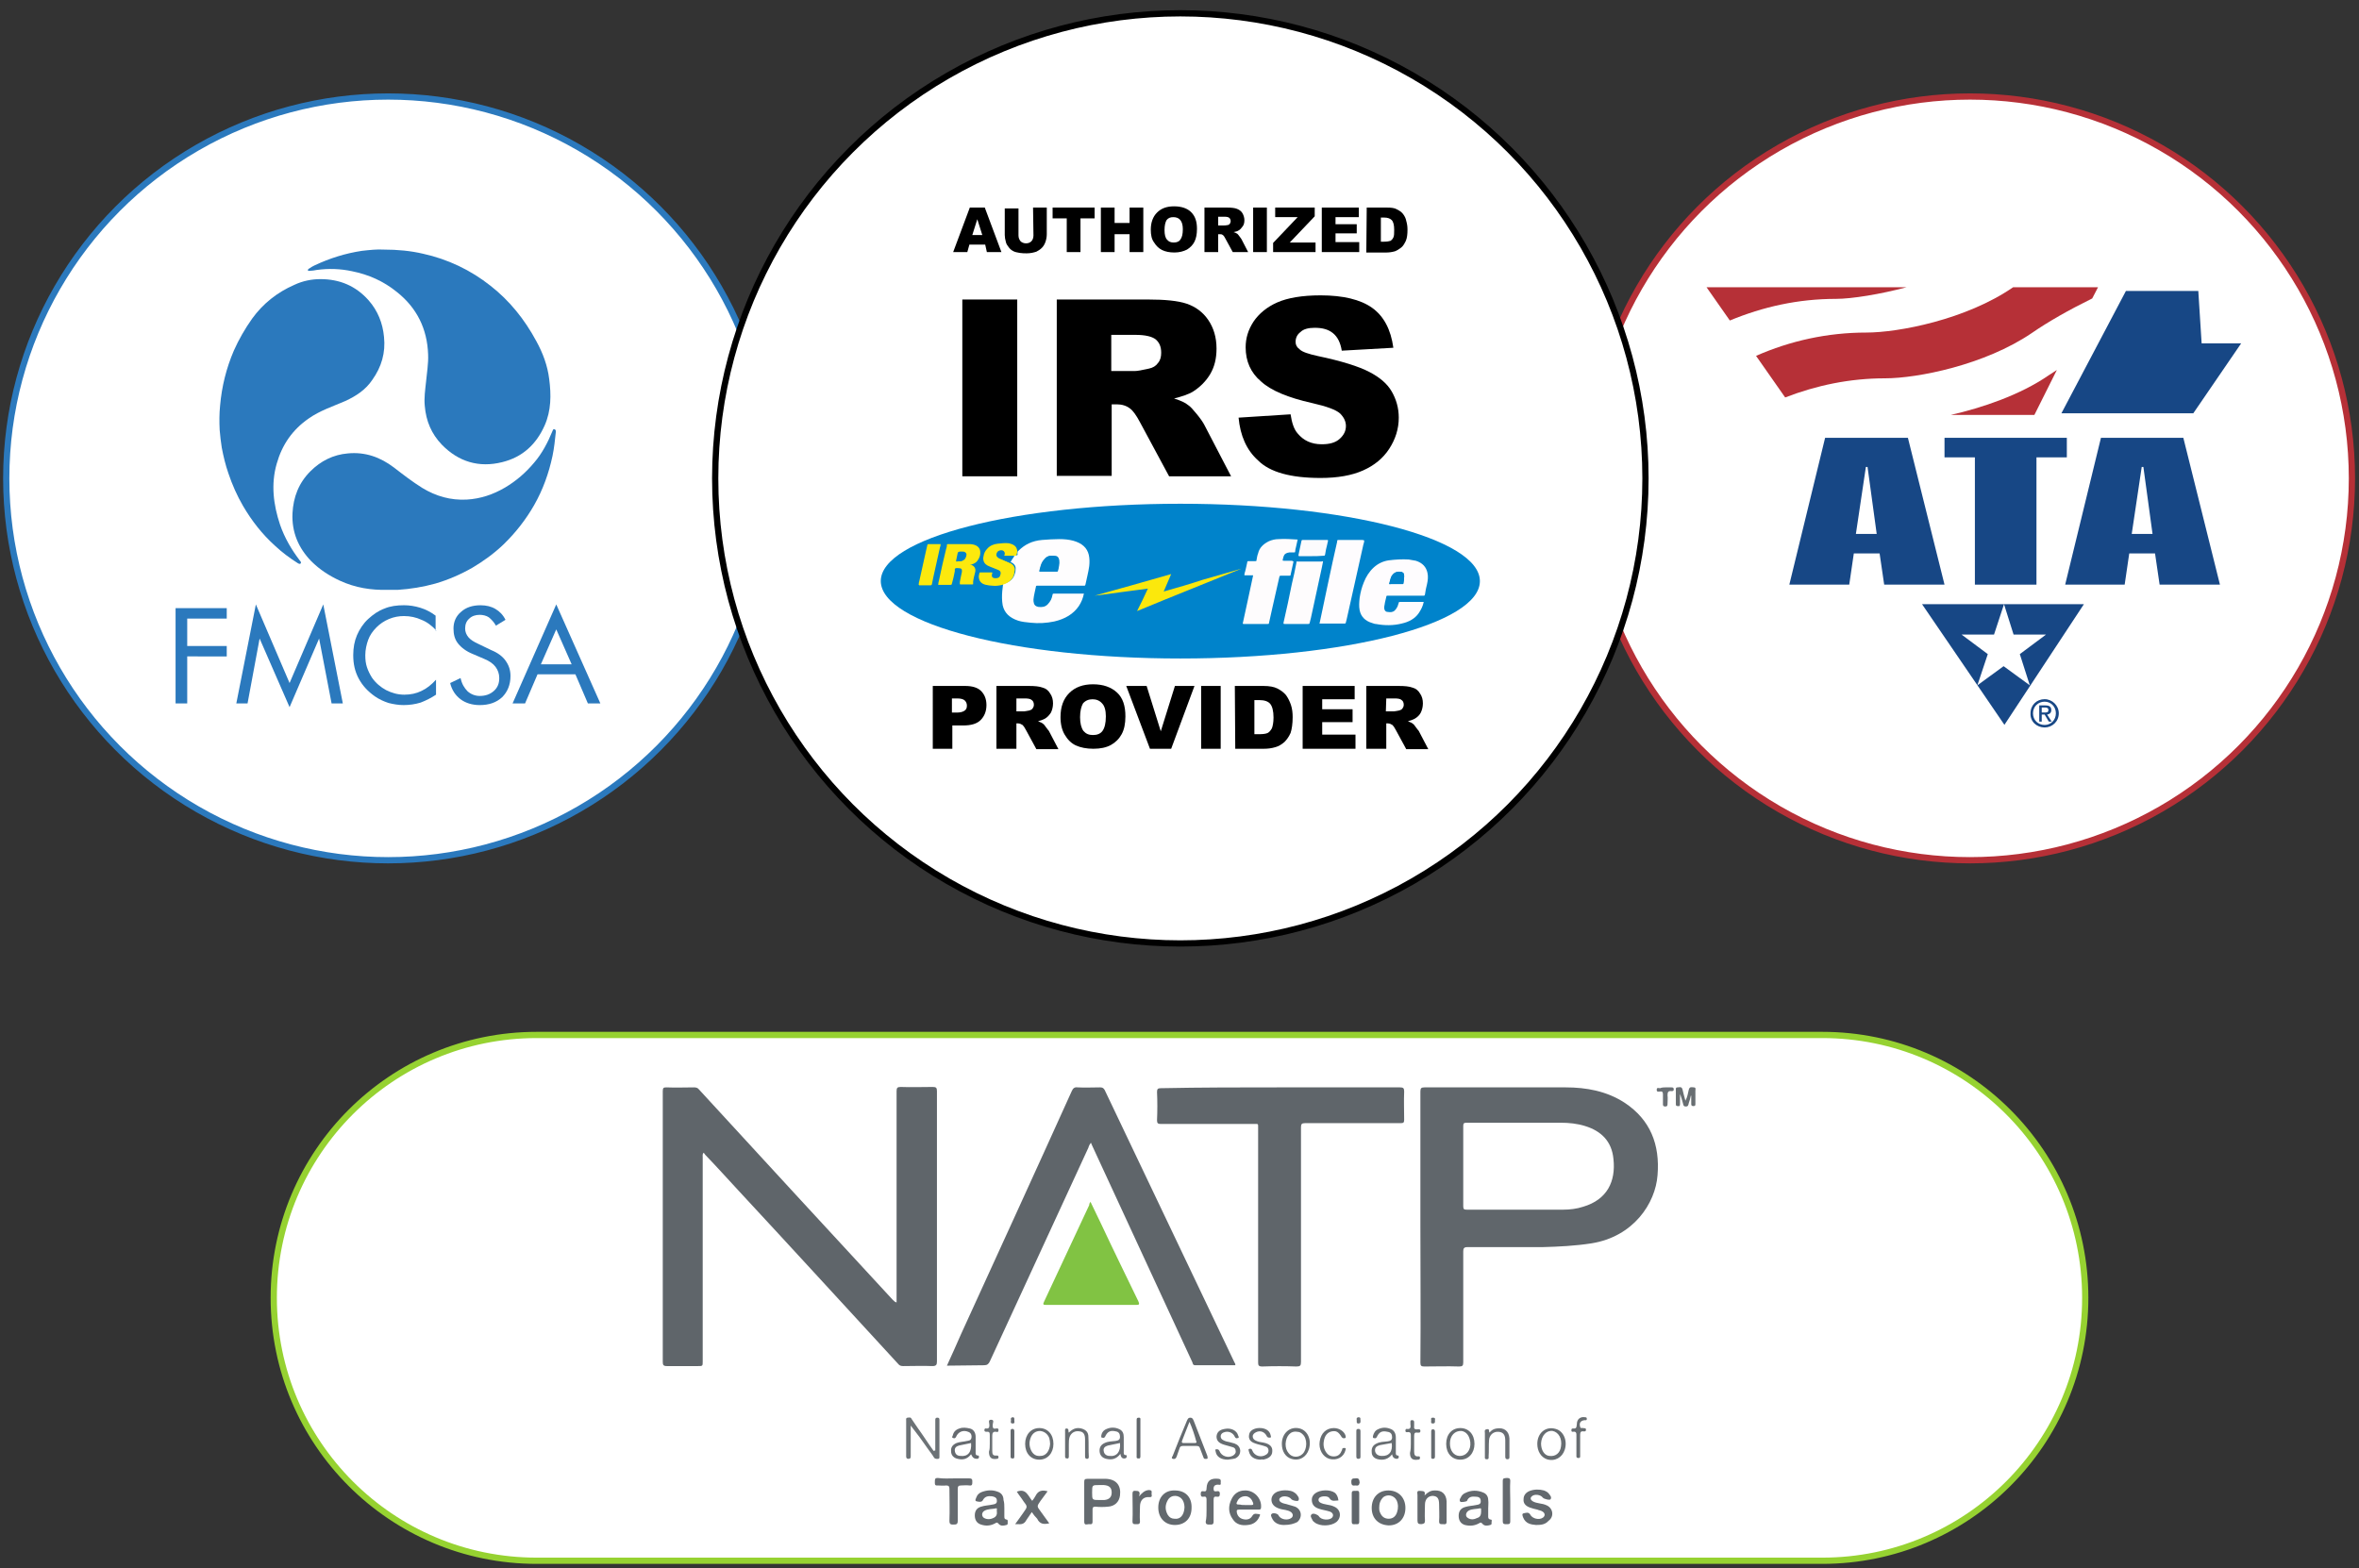 <?xml version="1.0" encoding="utf-8"?>
<!-- Generator: Adobe Illustrator 25.4.0, SVG Export Plug-In . SVG Version: 6.00 Build 0)  -->
<svg version="1.1" id="Layer_1" xmlns="http://www.w3.org/2000/svg" xmlns:xlink="http://www.w3.org/1999/xlink" x="0px" y="0px"
	 viewBox="0 0 567 377" style="enable-background:new 0 0 567 377;" xml:space="preserve">
<rect x="0" y="0" width="567" height="377" fill="#333333" stroke="none"/>
<style type="text/css">
	.st0{fill:#FFFFFF;stroke:#2B79BD;stroke-width:1.5;}
	.st1{fill:#2B79BD;}
	.st2{fill:#FFFFFF;stroke:#B63037;stroke-width:1.5;stroke-miterlimit:10;}
	.st3{fill:#FFFFFF;stroke:#000000;stroke-width:1.5;}
	.st4{fill:#0083CB;}
	.st5{fill:#FEFDFE;}
	.st6{fill:#FEFCFE;}
	.st7{fill:#FEFCFD;}
	.st8{fill:#FCE90D;}
	.st9{fill:#FBE80C;}
	.st10{fill:#FCFBFD;}
	.st11{fill:#FFFFFF;stroke:#96D231;stroke-width:1.5;}
	.st12{fill:#5F656A;}
	.st13{fill:#60666B;}
	.st14{fill:#81C343;}
	.st15{fill:#646A6F;}
	.st16{fill:#64696E;}
	.st17{fill:#63696E;}
	.st18{fill:#666B70;}
	.st19{fill:#6C7276;}
	.st20{fill:#6A6F74;}
	.st21{fill:#686E72;}
	.st22{fill:#676D71;}
	.st23{fill:#B63037;}
	.st24{fill-rule:evenodd;clip-rule:evenodd;fill:#174785;}
	.st25{fill:#174785;}
</style>
<circle class="st0" cx="93.3" cy="115" r="91.8"/>
<g>
	<path class="st1" d="M67.3,126.1c-1.6-4.8-2.2-9.7-0.8-14.6c1.3-4.6,3.8-8.2,7.7-10.9c2.7-1.9,5.8-2.9,8.8-4.2
		c2.6-1.2,4.9-2.7,6.5-5.1c2.2-3.1,3.2-6.5,2.8-10.3c-0.3-3.3-1.5-6.3-3.7-8.8c-3.1-3.5-7-5.1-11.6-5.1c-2,0-4.2,0.4-6.3,1.4
		c-4.1,1.8-7.5,4.5-10.1,8.1c-1.7,2.4-3.2,5-4.4,7.7c-1.8,4.2-2.9,8.6-3.3,13.2c-0.2,2-0.2,3.9-0.1,5.9c0.1,1.4,0.3,2.8,0.5,4.2
		c0.4,2.1,0.9,4.2,1.6,6.2c0.9,2.7,2.1,5.4,3.5,7.8c2.1,3.6,4.6,6.8,7.7,9.6c1.7,1.6,3.6,3,5.5,4.2c0.2,0.1,0.5,0.3,0.7,0
		c0.1-0.2,0-0.4-0.2-0.6C70.1,132.2,68.4,129.3,67.3,126.1z"/>
	<path class="st1" d="M74.5,65.1c0.5,0,1.1-0.1,1.6-0.2c2.9-0.4,5.7-0.3,8.5,0.3c4,0.8,7.6,2.4,10.8,5c4.8,3.8,7.3,8.9,7.5,15
		c0.1,2.2-0.3,4.4-0.5,6.6c-0.2,1.9-0.5,3.9-0.3,5.8c0.3,3.6,1.6,6.7,4.1,9.3c4,4.1,8.9,5.6,14.5,4.2c4.9-1.2,8.2-4.3,10.2-8.8
		c1.6-3.6,1.6-7.4,1.1-11.2c-0.4-3.2-1.5-6.2-3.1-9.1c-2.8-5.2-6.4-9.7-11-13.3c-4.8-3.8-10.3-6.4-16.2-7.7c-3-0.7-6.1-1-9.5-1
		c-1.6-0.1-3.4,0.1-5.2,0.3c-4,0.6-7.8,1.8-11.4,3.5c-0.4,0.2-0.8,0.4-1.2,0.7C74.2,64.6,74,64.7,74,65
		C74.1,65.2,74.3,65.1,74.5,65.1z"/>
	<path class="st1" d="M133.3,103.2c-0.4-0.1-0.4,0.2-0.5,0.4c-1.1,2.7-2.5,5.4-4.4,7.6c-2,2.4-4.3,4.4-7,6c-2.9,1.7-5.9,2.7-9.2,2.9
		c-3.9,0.2-7.4-0.8-10.7-2.8c-2.4-1.5-4.6-3.2-6.8-4.9c-3.3-2.5-6.9-3.8-11.1-3.4c-3.5,0.3-6.5,1.8-9,4.3c-2.8,2.8-4.1,6.2-4.3,10.1
		c-0.2,4.5,1.4,8.3,4.5,11.5c2,2,4.3,3.5,6.9,4.7c3.7,1.7,7.5,2.3,11.5,2.2c0.8,0,1.6,0,2.4,0c3.1-0.2,6.1-0.7,9-1.5
		c3.1-0.9,6.1-2.2,8.9-3.8c2.7-1.6,5.2-3.4,7.5-5.6c2.9-2.8,5.4-6,7.4-9.5c2.1-3.7,3.5-7.6,4.4-11.8c0.4-1.9,0.6-3.9,0.8-5.8
		C133.6,103.6,133.6,103.3,133.3,103.2z"/>
	<path class="st1" d="M42.2,169.1v-22.9h12.3v2.5H45v6.6h9.5v2.5H45v11.3H42.2L42.2,169.1z"/>
	<path class="st1" d="M69.6,170l-7.2-16.5l-2.9,15.6h-2.7l4.7-23.8l8.1,18.9l8.1-18.9l4.7,23.8h-2.7l-3-15.6L69.6,170z"/>
	<path class="st1" d="M104.9,151.6c-1.1-1.2-2.3-2.1-3.6-2.6c-1.3-0.6-2.7-0.9-4.2-0.9c-1.2,0-2.4,0.2-3.6,0.7c-1.2,0.5-2.2,1.2-3,2
		c-0.9,0.9-1.6,1.9-2,3c-0.4,1.1-0.7,2.4-0.7,3.7c0,1.1,0.1,2,0.4,2.9c0.3,0.9,0.7,1.7,1.2,2.5c0.9,1.3,2.1,2.3,3.4,3
		c1.4,0.7,2.8,1.1,4.4,1.1c1.5,0,2.9-0.3,4.1-0.9c1.3-0.6,2.4-1.5,3.5-2.7v3.6c-1.2,0.8-2.4,1.4-3.7,1.9c-1.3,0.4-2.7,0.6-4.1,0.6
		c-1.2,0-2.4-0.2-3.6-0.5c-1.2-0.4-2.3-0.9-3.3-1.6c-1.7-1.2-3-2.6-3.9-4.3c-0.9-1.7-1.3-3.5-1.3-5.6c0-1.8,0.3-3.4,0.9-4.8
		c0.6-1.4,1.5-2.8,2.7-3.9c1.2-1.1,2.5-2,3.9-2.5c1.4-0.6,3-0.8,4.7-0.8c1.3,0,2.6,0.2,3.9,0.6c1.3,0.4,2.5,1,3.7,1.9V151.6
		L104.9,151.6z"/>
	<path class="st1" d="M118.1,156.3c1.5,0.6,2.7,1.5,3.4,2.5c0.8,1.1,1.2,2.3,1.2,3.7c0,2.1-0.7,3.8-2,5.1c-1.4,1.3-3.2,1.9-5.4,1.9
		c-1.8,0-3.4-0.5-4.6-1.4c-1.2-0.9-2.1-2.2-2.5-3.9l2.5-1.2c0.3,1.4,0.9,2.4,1.7,3.2c0.8,0.7,1.8,1.1,2.9,1.1c1.4,0,2.5-0.4,3.4-1.2
		c0.9-0.8,1.3-1.8,1.3-3.1c0-1-0.3-1.9-0.9-2.7s-1.5-1.4-2.7-1.9l-2.8-1.2c-1.5-0.6-2.7-1.5-3.5-2.5c-0.8-1-1.1-2.2-1.1-3.6
		c0-1.6,0.6-3,1.8-4c1.2-1.1,2.8-1.6,4.7-1.6c1.4,0,2.6,0.3,3.6,0.9c1,0.6,1.8,1.4,2.4,2.6l-2.3,1.4c-0.5-0.9-1.1-1.5-1.7-2
		c-0.6-0.4-1.4-0.6-2.2-0.6c-1,0-1.9,0.3-2.5,0.9c-0.7,0.6-1,1.4-1,2.4c0,0.8,0.3,1.5,0.8,2.1c0.5,0.6,1.3,1.1,2.4,1.6L118.1,156.3z
		"/>
	<path class="st1" d="M133.7,145.3l10.6,23.8h-3l-3-7h-9.1l-3,7h-3L133.7,145.3z M133.7,151.3l-3.7,8.4h7.4L133.7,151.3z"/>
</g>
<circle class="st2" cx="473.5" cy="115" r="91.8"/>
<circle class="st3" cx="283.7" cy="115" r="111.8"/>
<g>
	<path d="M236.8,58.8H233l-0.5,1.8h-3.4l4-10.7h3.6l4,10.7h-3.5L236.8,58.8z M236.1,56.5l-1.2-3.8l-1.2,3.8H236.1z"/>
	<path d="M248.3,49.9h3.3v6.4c0,0.6-0.1,1.2-0.3,1.8c-0.2,0.6-0.5,1.1-0.9,1.5c-0.4,0.4-0.9,0.7-1.3,0.9c-0.6,0.2-1.4,0.4-2.3,0.4
		c-0.5,0-1.1,0-1.7-0.1c-0.6-0.1-1.1-0.2-1.5-0.4c-0.4-0.2-0.8-0.5-1.1-0.9c-0.3-0.4-0.6-0.8-0.7-1.2c-0.2-0.7-0.3-1.3-0.3-1.8v-6.4
		h3.3v6.5c0,0.6,0.2,1,0.5,1.4c0.3,0.3,0.8,0.5,1.3,0.5c0.6,0,1-0.2,1.3-0.5c0.3-0.3,0.5-0.8,0.5-1.4L248.3,49.9L248.3,49.9z"/>
	<path d="M253,49.9h10.1v2.6h-3.4v8.1h-3.3v-8.1H253L253,49.9L253,49.9z"/>
	<path d="M264.6,49.9h3.3v3.7h3.6v-3.7h3.3v10.7h-3.3v-4.3h-3.6v4.3h-3.3V49.9z"/>
	<path d="M276.6,55.2c0-1.7,0.5-3.1,1.5-4.1c1-1,2.3-1.5,4.1-1.5c1.8,0,3.2,0.5,4.1,1.4c1,1,1.4,2.3,1.4,4c0,1.3-0.2,2.3-0.6,3.1
		c-0.4,0.8-1,1.4-1.8,1.9c-0.8,0.4-1.8,0.7-3,0.7c-1.2,0-2.2-0.2-3-0.6c-0.8-0.4-1.4-1-1.9-1.8C276.8,57.5,276.6,56.5,276.6,55.2z
		 M279.9,55.3c0,1.1,0.2,1.9,0.6,2.3c0.4,0.5,0.9,0.7,1.6,0.7c0.7,0,1.3-0.2,1.6-0.7c0.4-0.5,0.6-1.3,0.6-2.5c0-1-0.2-1.7-0.6-2.2
		c-0.4-0.5-1-0.7-1.7-0.7c-0.7,0-1.2,0.2-1.6,0.7C280.1,53.4,279.9,54.2,279.9,55.3z"/>
	<path d="M289.5,60.6V49.9h5.5c1,0,1.8,0.1,2.3,0.3c0.5,0.2,1,0.5,1.3,1c0.3,0.5,0.5,1.1,0.5,1.7c0,0.6-0.1,1.1-0.4,1.5
		c-0.3,0.4-0.6,0.8-1,1c-0.3,0.2-0.7,0.3-1.2,0.4c0.4,0.1,0.7,0.3,0.9,0.4c0.1,0.1,0.3,0.3,0.5,0.6c0.2,0.3,0.4,0.5,0.5,0.7l1.6,3.1
		h-3.7l-1.8-3.3c-0.2-0.4-0.4-0.7-0.6-0.8c-0.2-0.2-0.5-0.2-0.8-0.2h-0.3v4.3H289.5z M292.8,54.2h1.4c0.2,0,0.4,0,0.9-0.1
		c0.2,0,0.4-0.2,0.5-0.3c0.1-0.2,0.2-0.4,0.2-0.6c0-0.3-0.1-0.6-0.3-0.8c-0.2-0.2-0.6-0.3-1.2-0.3h-1.5V54.2z"/>
	<path d="M301.2,49.9h3.3v10.7h-3.3V49.9z"/>
	<path d="M306.6,49.9h9.4V52l-6,6.3h6.2v2.3h-10.2v-2.2l5.9-6.2h-5.4V49.9L306.6,49.9z"/>
	<path d="M317.7,49.9h8.9v2.3H321v1.7h5.1v2.2H321v2.1h5.7v2.4h-9V49.9z"/>
	<path d="M328.5,49.9h4.9c1,0,1.8,0.1,2.3,0.4c0.6,0.3,1.1,0.6,1.5,1.1c0.4,0.5,0.7,1.1,0.8,1.7c0.2,0.7,0.3,1.3,0.3,2.1
		c0,1.1-0.1,2-0.4,2.7c-0.3,0.6-0.6,1.2-1.1,1.6c-0.5,0.4-1,0.7-1.5,0.9c-0.7,0.2-1.4,0.3-2,0.3h-4.9L328.5,49.9L328.5,49.9z
		 M331.9,52.3v5.8h0.8c0.7,0,1.2-0.1,1.5-0.2c0.3-0.2,0.5-0.4,0.7-0.8c0.2-0.4,0.2-1,0.2-1.9c0-1.1-0.2-1.9-0.6-2.3
		c-0.4-0.4-1-0.6-1.8-0.6L331.9,52.3z"/>
	<path d="M224.2,164.9h7.8c1.7,0,3,0.4,3.8,1.2c0.8,0.8,1.3,1.9,1.3,3.4c0,1.5-0.5,2.7-1.4,3.6c-0.9,0.9-2.3,1.3-4.2,1.3h-2.6v5.6
		h-4.7L224.2,164.9z M228.9,171.3h1.1c0.9,0,1.5-0.2,1.9-0.5c0.4-0.3,0.5-0.7,0.5-1.2c0-0.5-0.2-0.9-0.5-1.2
		c-0.3-0.3-0.9-0.5-1.8-0.5h-1.3V171.3z"/>
	<path d="M239.5,180v-15.1h7.8c1.4,0,2.5,0.1,3.3,0.4c0.8,0.2,1.4,0.7,1.8,1.4c0.5,0.7,0.7,1.5,0.7,2.4c0,0.8-0.2,1.6-0.5,2.2
		c-0.4,0.6-0.8,1.1-1.5,1.5c-0.4,0.2-0.9,0.4-1.6,0.6c0.6,0.2,1,0.4,1.2,0.6c0.2,0.1,0.4,0.4,0.7,0.8c0.3,0.4,0.5,0.7,0.7,0.9
		l2.3,4.4h-5.3l-2.5-4.6c-0.3-0.6-0.6-1-0.8-1.2c-0.3-0.2-0.7-0.4-1.1-0.4h-0.4v6.1H239.5L239.5,180z M244.2,171h2
		c0.2,0,0.6-0.1,1.2-0.2c0.3-0.1,0.6-0.2,0.8-0.5c0.2-0.3,0.3-0.5,0.3-0.9c0-0.5-0.2-0.9-0.5-1.1c-0.3-0.3-0.9-0.4-1.7-0.4h-2V171
		L244.2,171z"/>
	<path d="M254.9,172.4c0-2.5,0.7-4.4,2.1-5.8c1.4-1.4,3.3-2.1,5.7-2.1c2.5,0,4.4,0.7,5.8,2c1.4,1.3,2,3.2,2,5.7
		c0,1.8-0.3,3.2-0.9,4.3c-0.6,1.1-1.5,2-2.6,2.6c-1.1,0.6-2.5,0.9-4.2,0.9c-1.7,0-3.1-0.3-4.2-0.8c-1.1-0.5-2-1.4-2.7-2.6
		C255.3,175.6,254.9,174.2,254.9,172.4z M259.6,172.4c0,1.5,0.3,2.6,0.8,3.3c0.6,0.7,1.3,1,2.3,1c1,0,1.8-0.3,2.3-1
		c0.5-0.7,0.8-1.8,0.8-3.5c0-1.4-0.3-2.5-0.9-3.1c-0.6-0.7-1.4-1-2.3-1c-0.9,0-1.7,0.3-2.3,1C259.9,169.8,259.6,170.9,259.6,172.4z"
		/>
	<path d="M270.7,164.9h4.9l3.4,10.9l3.4-10.9h4.7l-5.6,15.1h-5.1L270.7,164.9z"/>
	<path d="M288.7,164.9h4.7V180h-4.7V164.9z"/>
	<path d="M296.8,164.9h6.9c1.4,0,2.5,0.2,3.3,0.6c0.8,0.4,1.5,0.9,2.1,1.6c0.5,0.7,0.9,1.5,1.2,2.4s0.4,1.9,0.4,2.9
		c0,1.6-0.2,2.9-0.5,3.8c-0.4,0.9-0.9,1.6-1.5,2.2c-0.7,0.6-1.4,1-2.1,1.2c-1,0.3-1.9,0.4-2.8,0.4h-6.9L296.8,164.9z M301.5,168.3
		v8.2h1.1c1,0,1.7-0.1,2.1-0.3c0.4-0.2,0.7-0.6,1-1.1c0.2-0.5,0.4-1.4,0.4-2.6c0-1.6-0.3-2.7-0.8-3.3c-0.5-0.6-1.4-0.9-2.6-0.9
		H301.5z"/>
	<path d="M313.1,164.9h12.5v3.2h-7.8v2.4h7.3v3.1h-7.3v3h8v3.4h-12.7V164.9z"/>
	<path d="M328.4,180v-15.1h7.8c1.4,0,2.5,0.1,3.3,0.4c0.8,0.2,1.4,0.7,1.8,1.4c0.5,0.7,0.7,1.5,0.7,2.4c0,0.8-0.2,1.6-0.5,2.2
		s-0.8,1.1-1.5,1.5c-0.4,0.2-0.9,0.4-1.6,0.6c0.6,0.2,1,0.4,1.2,0.6c0.2,0.1,0.4,0.4,0.7,0.8s0.5,0.7,0.7,0.9l2.3,4.4H338l-2.5-4.6
		c-0.3-0.6-0.6-1-0.8-1.2c-0.3-0.2-0.7-0.4-1.1-0.4h-0.4v6.1H328.4L328.4,180z M333.1,171h2c0.2,0,0.6-0.1,1.2-0.2
		c0.3-0.1,0.6-0.2,0.8-0.5c0.2-0.3,0.3-0.5,0.3-0.9c0-0.5-0.2-0.9-0.5-1.1c-0.3-0.3-0.9-0.4-1.7-0.4h-2L333.1,171z"/>
	<path d="M231.3,72h13.2v42.5h-13.2V72z"/>
	<path d="M254,114.4V72h21.9c4.1,0,7.2,0.3,9.3,1c2.1,0.7,3.9,2,5.2,3.9c1.3,1.9,2,4.2,2,6.9c0,2.4-0.5,4.4-1.5,6.1
		c-1,1.7-2.4,3.1-4.1,4.2c-1.1,0.7-2.7,1.2-4.6,1.7c1.6,0.5,2.7,1,3.4,1.6c0.5,0.3,1.2,1.1,2.1,2.2c0.9,1.1,1.5,2,1.8,2.6l6.4,12.3
		H281l-7-13c-0.9-1.7-1.7-2.8-2.4-3.3c-0.9-0.7-2-1-3.2-1h-1.2v17.2L254,114.4z M267.2,89.2h5.5c0.6,0,1.8-0.2,3.5-0.6
		c0.9-0.2,1.6-0.6,2.1-1.3c0.6-0.7,0.8-1.5,0.8-2.5c0-1.4-0.4-2.4-1.3-3.2c-0.9-0.7-2.5-1.1-4.9-1.1h-5.8V89.2z"/>
	<path d="M297.7,100.4l12.5-0.8c0.3,2,0.8,3.6,1.7,4.6c1.4,1.7,3.3,2.6,5.8,2.6c1.9,0,3.3-0.4,4.3-1.3c1-0.9,1.5-1.9,1.5-3.1
		c0-1.1-0.5-2.1-1.4-3c-1-0.9-3.2-1.7-6.7-2.5c-5.8-1.3-9.9-3-12.3-5.2c-2.5-2.1-3.7-4.9-3.7-8.2c0-2.2,0.6-4.2,1.9-6.2
		c1.3-1.9,3.2-3.5,5.7-4.6c2.5-1.1,6-1.7,10.4-1.7c5.4,0,9.6,1,12.4,3c2.8,2,4.5,5.2,5.1,9.6l-12.4,0.7c-0.3-1.9-1-3.3-2.1-4.2
		c-1.1-0.9-2.5-1.3-4.4-1.3c-1.5,0-2.7,0.3-3.4,1c-0.8,0.6-1.2,1.4-1.2,2.4c0,0.7,0.3,1.3,1,1.8c0.6,0.6,2.1,1.1,4.4,1.6
		c5.7,1.2,9.8,2.5,12.3,3.8c2.5,1.3,4.3,2.8,5.4,4.7c1.1,1.9,1.7,4,1.7,6.3c0,2.7-0.8,5.2-2.3,7.5c-1.5,2.3-3.6,4-6.3,5.2
		c-2.7,1.2-6.1,1.8-10.2,1.8c-7.2,0-12.2-1.4-15-4.2C299.6,108.2,298.1,104.7,297.7,100.4z"/>
	<path class="st4" d="M283.7,158.3c39.8,0,72-8.3,72-18.6c0-10.3-32.2-18.6-72-18.6s-72,8.3-72,18.6
		C211.8,150,244,158.3,283.7,158.3z"/>
	<path class="st5" d="M244.6,132.6c0.1-0.1,0.1-0.1,0.2-0.2c1.5-1.5,3.3-2.4,5.7-2.6c1.4-0.1,2.7-0.2,4.1-0.2c1.2,0,2.3,0.1,3.4,0.4
		c2.1,0.6,3.3,1.7,3.7,3.4c0.2,0.9,0.2,1.8,0.1,2.7c-0.2,1.5-0.6,2.9-0.9,4.4c-0.1,0.3-0.1,0.3-0.4,0.3c-3.4,0-6.9,0-10.3,0
		c-0.3,0-0.6,0-0.9,0c-0.2,0-0.3,0-0.3,0.2c-0.2,1-0.5,2.1-0.6,3.1c0,0.3,0,0.6,0.1,0.9c0.1,0.5,0.5,0.8,1.1,0.9
		c0.9,0.1,1.6,0,2.2-0.6c0.3-0.3,0.6-0.7,0.8-1.1c0.2-0.4,0.3-0.8,0.4-1.3c0-0.1,0.1-0.2,0.3-0.2c2.4,0,4.8,0,7.2,0c0,0,0,0,0,0
		c0.1,0,0,0.1,0,0.1c-0.2,1-0.6,2-1.2,2.9c-1.3,1.9-3.3,3.1-5.9,3.7c-1.9,0.4-3.8,0.5-5.7,0.3c-1-0.1-2.1-0.2-3-0.5
		c-2.1-0.7-3.3-1.9-3.7-3.7c-0.2-1.1-0.2-2.3-0.1-3.4c0.1-0.6,0.1-1.1,0.2-1.7c0.1,0,0.2-0.1,0.3-0.1c1.2-0.4,2-1,2.4-2
		c0.2-0.5,0.3-0.9,0.3-1.4c0.1-0.7-0.2-1.3-1-1.7c-0.1,0-0.2-0.1-0.2-0.1c0.3-0.6,0.6-1.1,1-1.6c0.1,0,0.3,0,0.4,0
		c0.2,0,0.3-0.1,0.3-0.2C244.5,133.1,244.6,132.9,244.6,132.6z M252,137.4c0.7,0,1.3,0,2,0c0.2,0,0.3,0,0.3-0.2
		c0.2-0.8,0.4-1.6,0.3-2.5c0-0.2-0.1-0.4-0.2-0.6c-0.1-0.2-0.3-0.4-0.5-0.4c-1-0.2-1.9-0.2-2.6,0.5c-0.3,0.3-0.5,0.6-0.7,0.9
		c-0.4,0.7-0.5,1.4-0.7,2.1c0,0.2,0.1,0.2,0.2,0.2C250.7,137.4,251.3,137.4,252,137.4z"/>
	<path class="st6" d="M342.2,144.7c-0.2,1-0.6,1.8-1.2,2.7c-0.9,1.3-2.3,2.1-4.1,2.5c-2,0.5-4.1,0.5-6.2,0.1c-0.3,0-0.5-0.1-0.8-0.2
		c-1.8-0.5-2.8-1.6-3.1-3.1c-0.2-1-0.1-2,0-3c0.2-1.3,0.5-2.5,1-3.7c0.5-1.3,1.3-2.6,2.4-3.6c1-0.9,2.2-1.5,3.6-1.7
		c1.6-0.2,3.2-0.3,4.8-0.2c0.6,0.1,1.2,0.2,1.7,0.3c1.6,0.5,2.5,1.5,2.8,2.9c0.2,0.9,0.1,1.8-0.1,2.7c-0.2,0.8-0.4,1.7-0.5,2.5
		c-0.1,0.3-0.1,0.3-0.4,0.3c-2.8,0-5.6,0-8.4,0c-0.4,0-0.5,0-0.5,0.3c-0.2,0.8-0.4,1.6-0.5,2.4c0,0.2,0,0.5,0.1,0.7
		c0.1,0.3,0.4,0.5,0.7,0.5c0.7,0.1,1.2,0.1,1.7-0.3c0.3-0.3,0.5-0.6,0.7-1c0.1-0.3,0.2-0.6,0.3-0.9c0-0.2,0.1-0.2,0.4-0.2
		c0.4,0,0.7,0,1.1,0c1.3,0,2.6,0,3.9,0C341.9,144.7,342,144.7,342.2,144.7z M333.9,140.4c0.2,0,0.4,0,0.5,0c0.9,0,1.8,0,2.6,0
		c0.1,0,0.3,0,0.3-0.1c0.1-0.6,0.2-1.1,0.2-1.7c0-0.2,0-0.4-0.1-0.7c-0.1-0.2-0.3-0.3-0.5-0.4c-0.9-0.2-1.7,0-2.2,0.7
		c-0.2,0.2-0.3,0.4-0.4,0.7C334.2,139.4,334,139.9,333.9,140.4z"/>
	<path class="st7" d="M310.9,135c-0.2,1.1-0.5,2.1-0.7,3.2c0,0.2-0.1,0.2-0.3,0.2c-0.7,0-1.3,0-2,0c-0.3,0-0.3,0-0.4,0.3
		c-0.6,2.5-1.1,5-1.7,7.5c-0.3,1.2-0.5,2.4-0.8,3.6c0,0.2-0.1,0.2-0.3,0.2c-1.9,0-3.9,0-5.8,0c-0.1,0-0.1,0-0.2-0.1
		c0.8-3.8,1.7-7.7,2.5-11.6c-0.7,0-1.4,0-2.1,0c0-0.4,0.1-0.7,0.2-1c0.2-0.7,0.3-1.4,0.5-2.2c0-0.2,0.1-0.2,0.3-0.2
		c0.5,0,1.1,0,1.6,0c0.2,0,0.3,0,0.3-0.2c0.1-0.6,0.2-1.2,0.4-1.7c0.3-1.3,1.2-2.2,2.6-2.9c0.7-0.3,1.5-0.5,2.3-0.5
		c1.5-0.1,3,0,4.5,0.1c0,0,0,0,0.1,0c-0.1,0.6-0.3,1.2-0.4,1.8c-0.1,0.4-0.2,0.7-0.2,1.1c0,0.2-0.1,0.2-0.3,0.2c-0.4,0-0.7,0-1.1,0
		c-0.8,0.1-1.2,0.4-1.4,1c-0.1,0.3-0.1,0.5-0.2,0.8c0,0.2,0,0.2,0.3,0.2c0.6,0,1.3,0,1.9,0C310.7,134.9,310.8,134.9,310.9,135z"/>
	<path class="st6" d="M327.9,129.9c0,0.4-0.1,0.7-0.2,1c-0.7,3.1-1.4,6.3-2.1,9.4c-0.6,2.8-1.3,5.7-1.9,8.5
		c-0.1,0.3-0.1,0.5-0.2,0.8c-0.1,0.3-0.1,0.3-0.4,0.3c-1.6,0-3.2,0-4.8,0c-0.3,0-0.6,0-0.9,0c-0.3,0-0.3,0-0.2-0.2
		c0.2-1.1,0.5-2.2,0.7-3.3c0.4-1.9,0.8-3.8,1.2-5.7c0.4-1.9,0.8-3.7,1.2-5.6c0.4-1.6,0.7-3.3,1.1-4.9c0-0.1,0-0.1,0-0.2
		c0-0.1,0.1-0.2,0.3-0.2c1.9,0,3.9,0,5.8,0C327.8,129.9,327.8,129.9,327.9,129.9z"/>
	<path class="st7" d="M318,135c-0.1,0.5-0.2,1-0.3,1.5c-0.4,2-0.9,4-1.3,6c-0.4,2-0.9,4-1.3,6c-0.1,0.4-0.2,0.8-0.3,1.2
		c-0.1,0.3-0.1,0.3-0.4,0.3c-0.9,0-1.8,0-2.6,0c-1,0-2,0-3,0c-0.3,0-0.3,0-0.3-0.3c0.7-3.1,1.4-6.2,2-9.3c0.4-1.7,0.8-3.4,1.1-5.1
		c0-0.1,0-0.1,0-0.2c0-0.1,0.1-0.2,0.2-0.1c0.1,0,0.1,0,0.2,0c1.9,0,3.8,0,5.6,0C317.8,134.9,317.9,134.9,318,135z"/>
	<path class="st8" d="M233.1,135.7C233.1,135.7,233.1,135.8,233.1,135.7c1.1,0.2,1.5,1,1.3,1.8c-0.2,0.8-0.4,1.5-0.5,2.3
		c0,0.2,0,0.4,0,0.5c0,0.2,0,0.2-0.2,0.2c-0.9,0-1.8,0-2.7,0c-0.3,0-0.3,0-0.3-0.2c0-0.3,0-0.6,0.1-0.9c0.1-0.7,0.3-1.3,0.4-1.9
		c0-0.1,0-0.3,0-0.4c0-0.3-0.2-0.5-0.6-0.5c-0.3,0-0.7-0.1-0.9,0c-0.3,0.1-0.2,0.4-0.2,0.7c-0.2,1-0.4,2-0.7,3
		c-0.1,0.3-0.1,0.3-0.4,0.3c-0.9,0-1.8,0-2.6,0c-0.1,0-0.2,0-0.3,0c0-0.4,0.1-0.7,0.2-1.1c0.5-2.5,1.1-5,1.7-7.5
		c0.1-0.3,0.2-0.6,0.2-1c0-0.2,0.1-0.2,0.3-0.2c0.5,0,1,0,1.6,0c1.1,0,2.2,0,3.3,0c0.4,0,0.7,0,1.1,0.1c1,0.2,1.6,0.8,1.7,1.6
		c0.1,0.8-0.1,1.5-0.6,2.2c-0.3,0.5-0.8,0.8-1.5,1C233.3,135.7,233.2,135.7,233.1,135.7z M230.4,134.9c0.2,0,0.4,0,0.5,0
		c0.3,0,0.6-0.2,0.8-0.4c0.3-0.3,0.4-0.7,0.4-1.2c0-0.3-0.2-0.5-0.7-0.6c-0.3-0.1-0.6,0-0.9,0c-0.2,0-0.2,0-0.3,0.2
		c-0.1,0.6-0.3,1.3-0.4,1.9c0,0.1,0,0.2,0.2,0.2C230.2,134.9,230.3,134.9,230.4,134.9z"/>
	<path class="st9" d="M298.4,136.7c-8.3,3.4-16.7,6.7-25.1,10.2c0.9-1.8,1.8-3.6,2.6-5.4c-4.3,0.6-8.5,1.1-12.8,1.7c0,0,0,0,0,0
		c6.1-1.7,12.2-3.4,18.4-5.2c-0.6,1.4-1.2,2.8-1.8,4.2c3.2-0.9,6.3-1.8,9.3-2.8C292.2,138.5,295.3,137.6,298.4,136.7
		C298.3,136.7,298.3,136.7,298.4,136.7z"/>
	<path class="st8" d="M242.7,135.3c0.1,0,0.1,0.1,0.2,0.1c0.7,0.4,1.1,1,1,1.7c-0.1,0.5-0.1,0.9-0.3,1.4c-0.4,0.9-1.2,1.6-2.4,2
		c-0.1,0-0.2,0.1-0.3,0.1c-0.8,0.2-1.6,0.3-2.4,0.2c-0.5,0-1-0.1-1.5-0.2c-1-0.2-1.6-0.8-1.7-1.6c-0.1-0.4,0-0.8,0.1-1.2
		c0-0.1,0.1-0.2,0.3-0.2c0.9,0,1.7,0,2.6,0c0.2,0,0.3,0.1,0.2,0.2c-0.1,0.2-0.1,0.4-0.1,0.6c0,0.4,0.3,0.6,0.9,0.6
		c0.6,0,1-0.2,1.1-0.7c0-0.1,0.1-0.2,0.1-0.3c0.1-0.5-0.1-0.8-0.6-1c-0.7-0.3-1.3-0.5-2-0.8c-0.8-0.3-1.3-0.7-1.5-1.4
		c-0.1-0.4-0.1-0.7,0-1.1c0.1-0.7,0.4-1.3,0.9-1.8c0.6-0.7,1.5-1.1,2.5-1.2c0.9-0.1,1.8-0.2,2.7-0.1c0.9,0.2,1.7,0.6,1.9,1.4
		c0.1,0.2,0.1,0.4,0.1,0.6c0,0.3-0.1,0.6-0.2,0.8c0,0.2-0.1,0.2-0.3,0.2c-0.1,0-0.3,0-0.4,0c-0.1,0-0.2,0-0.2,0c-0.6,0-1.2,0-1.8,0
		c-0.3,0-0.4,0-0.3-0.3c0-0.2,0.1-0.3,0.1-0.5c0-0.2-0.2-0.4-0.5-0.5c-0.4-0.1-1,0.1-1.2,0.4c-0.3,0.5-0.4,1.1,0.5,1.4
		C241.1,134.6,241.9,134.9,242.7,135.3z"/>
	<path class="st8" d="M220.8,140.6c0-0.4,0.1-0.7,0.2-1.1c0.5-2.4,1.1-4.8,1.6-7.2c0.1-0.4,0.2-0.9,0.3-1.3c0-0.1,0.1-0.2,0.2-0.2
		c1,0,2,0,3,0c0,0.3-0.1,0.6-0.2,0.9c-0.5,2.4-1.1,4.8-1.6,7.2c-0.1,0.5-0.2,1-0.3,1.5c-0.1,0.3-0.1,0.3-0.4,0.3c-0.9,0-1.8,0-2.7,0
		C220.9,140.6,220.9,140.6,220.8,140.6z"/>
	<path class="st10" d="M315.2,133.7c-0.9,0-1.9,0-2.8,0c-0.3,0-0.3,0-0.3-0.3c0.2-1.1,0.5-2.2,0.7-3.3c0.1-0.3,0.1-0.3,0.4-0.3
		c1.9,0,3.7,0,5.6,0c0.1,0,0.1,0,0.2,0c0.2,0,0.2,0.1,0.2,0.2c-0.1,0.3-0.1,0.6-0.2,0.9c-0.2,0.8-0.4,1.6-0.5,2.4
		c-0.1,0.3-0.1,0.3-0.4,0.3C317,133.7,316.1,133.7,315.2,133.7z"/>
	<path class="st4" d="M252,137.4c-0.7,0-1.3,0-2,0c-0.2,0-0.3,0-0.2-0.2c0.2-0.7,0.3-1.4,0.7-2.1c0.2-0.3,0.4-0.6,0.7-0.9
		c0.7-0.7,1.7-0.7,2.6-0.5c0.3,0.1,0.4,0.2,0.5,0.4c0.1,0.2,0.2,0.4,0.2,0.6c0.1,0.8-0.1,1.7-0.3,2.5c0,0.2-0.2,0.2-0.3,0.2
		C253.3,137.4,252.6,137.4,252,137.4z"/>
	<path class="st4" d="M242.7,135.3c-0.8-0.3-1.6-0.7-2.4-1c-0.9-0.4-0.8-1-0.5-1.4c0.2-0.3,0.8-0.5,1.2-0.4c0.3,0.1,0.4,0.2,0.5,0.5
		c0,0.2,0,0.3-0.1,0.5c-0.1,0.3-0.1,0.3,0.3,0.3c0.6,0,1.2,0,1.8,0c0.1,0,0.2,0,0.2,0C243.4,134.2,243,134.7,242.7,135.3z"/>
	<path class="st4" d="M333.9,140.4c0.1-0.5,0.2-1,0.4-1.5c0.1-0.2,0.2-0.5,0.4-0.7c0.5-0.6,1.3-0.9,2.2-0.7c0.3,0.1,0.4,0.2,0.5,0.4
		c0.1,0.2,0.1,0.4,0.1,0.7c0,0.6-0.1,1.1-0.2,1.7c0,0.2-0.2,0.1-0.3,0.1c-0.9,0-1.8,0-2.6,0C334.3,140.4,334.1,140.5,333.9,140.4z"
		/>
	<path class="st4" d="M230.4,134.9c-0.1,0-0.2,0-0.2,0c-0.2,0-0.2,0-0.2-0.2c0.1-0.6,0.3-1.3,0.4-1.9c0-0.1,0.1-0.2,0.3-0.2
		c0.3,0,0.6,0,0.9,0c0.4,0.1,0.6,0.3,0.7,0.6c0,0.4-0.1,0.8-0.4,1.2c-0.2,0.2-0.5,0.4-0.8,0.4C230.7,134.9,230.5,134.9,230.4,134.9z
		"/>
</g>
<path class="st11" d="M129,248.8h309c34.9,0,63.2,28.3,63.2,63.2l0,0c0,34.9-28.3,63.2-63.2,63.2H129c-34.9,0-63.2-28.3-63.2-63.2
	l0,0C65.8,277.1,94.1,248.8,129,248.8z"/>
<g>
	<path class="st12" d="M215.5,313.1c0-0.4,0-0.8,0-1.2c0-16.5,0-33.1,0-49.6c0-0.8,0.2-1,1-1c2.6,0.1,5.1,0,7.7,0c0.8,0,1,0.2,1,1
		c0,8.7,0,17.3,0,26c0,13,0,26,0,39c0,0.8-0.2,1.1-1.1,1.1c-2.3-0.1-4.6,0-7,0c-0.5,0-0.9-0.1-1.2-0.5
		c-12.8-13.9-25.6-27.9-38.5-41.8c-2.6-2.8-5.2-5.7-7.9-8.5c-0.1-0.2-0.2-0.3-0.4-0.5c-0.3,0.4-0.2,0.8-0.2,1.1
		c0,16.4,0,32.8,0,49.1c0,1.1,0,1.1-1.2,1.1c-2.5,0-4.9,0-7.4,0c-0.9,0-1-0.3-1-1.1c0-14.2,0-28.4,0-42.5c0-7.5,0-15,0-22.5
		c0-0.8,0.2-0.9,0.9-0.9c2.2,0.1,4.4,0,6.6,0c0.5,0,0.9,0.1,1.2,0.5c15.5,16.9,31,33.7,46.6,50.6C214.9,312.7,215,313,215.5,313.1z"
		/>
	<path class="st13" d="M341.4,294.9c0-10.8,0-21.7,0-32.5c0-0.8,0.2-1,1-1c11.3,0,22.6,0,33.9,0c5,0,9.9,0.9,14.2,3.7
		c6.2,4.1,8.5,10.1,7.9,17.4c-0.5,6.8-5.8,14.8-15.9,16.4c-3.9,0.6-7.8,0.8-11.7,0.9c-6,0-12.1,0-18.1,0c-0.8,0-1,0.3-1,1
		c0,8.9,0,17.8,0,26.7c0,0.8-0.2,1-1,1c-2.8-0.1-5.6,0-8.4,0c-0.7,0-0.9-0.2-0.9-0.9C341.5,316.6,341.4,305.7,341.4,294.9z
		 M364.5,290.8C364.5,290.8,364.5,290.8,364.5,290.8c3.7,0,7.5,0,11.2,0c1.6,0,3.3-0.2,4.8-0.7c5.8-1.7,7.9-6.1,7.3-11.5
		c-0.4-4.2-2.9-6.7-6.8-7.9c-1.9-0.6-3.9-0.8-5.9-0.8c-7.5,0-15.1,0-22.6,0c-0.7,0-0.8,0.2-0.8,0.8c0,6.4,0,12.8,0,19.3
		c0,0.7,0.2,0.8,0.9,0.8C356.5,290.8,360.5,290.8,364.5,290.8z"/>
	<path class="st12" d="M227.6,328.3c1.2-2.6,2.3-5.1,3.4-7.6c8.9-19.5,17.8-38.9,26.6-58.4c0.3-0.7,0.7-1,1.4-0.9
		c1.8,0.1,3.6,0,5.4,0c0.5,0,0.8,0.1,1.1,0.6c10.4,21.8,20.8,43.7,31.2,65.5c0.1,0.2,0.3,0.4,0.2,0.7c-3.2,0-6.4,0-9.6,0
		c-0.6,0-0.6-0.4-0.7-0.7c-3.3-7.1-6.6-14.3-9.9-21.4c-4.7-10.2-9.4-20.3-14.1-30.5c-0.1-0.3-0.3-0.6-0.4-0.9
		c-0.3,0.4-0.5,0.8-0.6,1.2c-7.9,17.1-15.8,34.3-23.7,51.4c-0.3,0.6-0.6,0.9-1.4,0.9C233.5,328.2,230.6,328.3,227.6,328.3z"/>
	<path class="st12" d="M307.9,261.4c9.5,0,19.1,0,28.6,0c0.8,0,1,0.2,1,1c-0.1,2.3,0,4.5,0,6.8c0,0.7-0.2,0.8-0.9,0.8
		c-7.6,0-15.3,0-22.9,0c-0.8,0-1,0.2-1,1c0,18.8,0,37.6,0,56.4c0,0.9-0.2,1.1-1.1,1.1c-2.7-0.1-5.5-0.1-8.2,0c-0.9,0-1-0.3-1-1
		c0-18.7,0-37.5,0-56.2c0-1.3,0.1-1.1-1.1-1.1c-7.4,0-14.9,0-22.3,0c-0.7,0-0.9-0.2-0.9-0.9c0.1-2.3,0.1-4.5,0-6.8
		c0-0.7,0.2-0.9,0.9-0.9C288.7,261.4,298.3,261.4,307.9,261.4z"/>
	<path class="st14" d="M262.1,288.9c0.9,1.8,1.7,3.6,2.6,5.4c2.9,6.2,5.9,12.3,8.9,18.5c0.3,0.7,0.3,0.9-0.5,0.9
		c-7.2,0-14.4,0-21.6,0c-0.8,0-0.9-0.1-0.5-0.9c3.6-7.7,7.2-15.4,10.8-23.1C261.8,289.4,261.9,289.2,262.1,288.9z"/>
	<path class="st15" d="M260.6,360.9c0-1.5,0-3.1,0-4.6c0-0.6,0.1-0.8,0.8-0.8c1.5,0,2.9,0,4.4,0c2.5,0.1,3.7,1.6,3.4,4
		c-0.2,1.6-1.3,2.6-2.9,2.7c-1,0.1-2,0.1-3,0c-0.6,0-0.7,0.2-0.7,0.7c0,1,0,2,0,2.9c0,0.8-0.5,0.6-0.9,0.6c-0.4,0-1.1,0.4-1.1-0.6
		c0,0,0-0.1,0-0.1C260.6,364.1,260.6,362.5,260.6,360.9z M262.5,358.8c0,1.8,0,1.8,1.8,1.8c0.4,0,0.7,0,1.1,0
		c1.2-0.1,1.8-0.7,1.8-1.8c0-1.2-0.6-1.7-1.9-1.8c-0.4,0-0.7,0-1.1,0C262.5,357,262.5,357,262.5,358.8z"/>
	<path class="st16" d="M357.7,362.6c0,0.6,0,1.1,0,1.7c0,0.4-0.1,0.9,0.6,1c0.4,0,0.2,0.4,0.2,0.7c0,0.2,0.1,0.5-0.3,0.6
		c-0.7,0.2-1.4,0.3-1.9-0.3c-0.3-0.4-0.5-0.3-0.8-0.1c-1.1,0.6-2.2,0.7-3.4,0.4c-1-0.3-1.5-1.1-1.5-2.2c0-1.1,0.5-1.8,1.5-2.1
		c0.9-0.3,1.8-0.3,2.7-0.5c0.6-0.1,1.2-0.2,1.1-1c0-0.8-0.6-1-1.2-1c-0.9-0.1-1.7,0-2.1,1c-0.1,0.2-1.5,0.4-1.6,0.2
		c-0.3-0.3-0.1-0.7,0.1-1c0.2-0.5,0.6-0.9,1.1-1.1c1.4-0.7,2.9-0.7,4.3-0.1c0.8,0.3,1.2,1,1.2,1.8
		C357.8,361.2,357.7,361.9,357.7,362.6C357.7,362.6,357.7,362.6,357.7,362.6z M356,363.3c-0.1-0.2,0.2-0.8-0.3-0.7
		c-0.9,0.2-1.8,0.1-2.6,0.5c-0.8,0.4-1,1.4-0.3,1.8c0.7,0.5,1.5,0.4,2.3,0C355.8,364.7,356,364.1,356,363.3z"/>
	<path class="st16" d="M241.4,362.6c0,0.6,0,1.2,0,1.9c0,0.4,0,0.7,0.5,0.8c0.4,0,0.3,0.4,0.3,0.6c0,0.3,0.1,0.6-0.3,0.7
		c-0.7,0.2-1.4,0.3-1.9-0.3c-0.3-0.4-0.5-0.3-0.8-0.1c-1.1,0.6-2.2,0.7-3.4,0.3c-1-0.3-1.5-1.1-1.5-2.2c0-1.1,0.5-1.8,1.5-2.1
		c0.9-0.3,1.8-0.3,2.7-0.5c0.6-0.1,1.2-0.2,1.1-1c0-0.7-0.6-0.9-1.2-1c-0.9-0.1-1.7,0-2.2,1c-0.3,0.5-1.1,0.3-1.5,0.2
		c-0.5-0.1-0.1-0.7,0-1c0.2-0.6,0.7-1,1.2-1.2c1.3-0.5,2.6-0.6,3.9-0.1c0.9,0.3,1.4,1,1.4,2C241.4,361.2,241.4,361.9,241.4,362.6
		C241.4,362.6,241.4,362.6,241.4,362.6z M239.6,363.3c-0.1-0.2,0.2-0.8-0.2-0.7c-0.9,0.2-2,0.1-2.8,0.6c-0.7,0.4-0.7,1.3-0.1,1.7
		c0.7,0.4,1.5,0.4,2.3,0C239.5,364.6,239.7,364,239.6,363.3z"/>
	<path class="st17" d="M300.1,362.9c-0.7,0-1.5,0-2.2,0c-0.7,0-0.7,0.2-0.6,0.8c0.2,0.8,0.7,1.3,1.5,1.5c0.8,0.2,1.7,0.1,2.2-0.8
		c0.5-0.8,1.1-0.4,1.7-0.4c0.3,0,0.1,0.4,0,0.6c-0.5,1.2-1.5,1.9-2.8,2c-1.4,0.2-2.8-0.1-3.6-1.4c-1.1-1.5-1.1-3.2-0.3-4.8
		c0.6-1.3,1.7-2.1,3.2-2.1c2.2-0.1,4.1,1.9,3.9,4.1c0,0.4-0.2,0.5-0.5,0.5C301.7,362.9,300.9,362.9,300.1,362.9z M299.2,361.8
		c0.5,0,1.1,0,1.6,0c0.4,0,0.5-0.1,0.4-0.5c-0.3-0.8-0.7-1.4-1.6-1.6c-0.9-0.1-1.7,0.3-2.1,1c-0.5,0.9-0.4,1,0.6,1
		C298.4,361.8,298.8,361.8,299.2,361.8z"/>
	<path class="st17" d="M329.7,362.5c0-2.5,1.6-4.2,4-4.2c2.4,0,4.1,1.7,4.1,4.2c0,2.5-1.6,4.2-4,4.2
		C331.3,366.6,329.7,365,329.7,362.5z M331.5,362.5c0,0.3,0,0.7,0.2,1.1c0.4,1,1.1,1.5,2.1,1.5c1,0,1.7-0.6,2-1.6
		c0.3-0.9,0.3-1.9-0.1-2.8c-0.6-1.2-2.1-1.6-3.2-0.8C331.7,360.7,331.5,361.5,331.5,362.5z"/>
	<path class="st17" d="M286.4,362.5c0,2.5-1.6,4.1-4,4.1c-2.4,0-4-1.7-4-4.2c0-2.5,1.6-4.2,4-4.1
		C284.9,358.3,286.5,359.9,286.4,362.5z M284.7,362.4c0-0.5-0.1-1.2-0.4-1.7c-0.8-1.4-2.8-1.5-3.6-0.1c-0.7,1.2-0.7,2.4,0,3.6
		c0.4,0.6,0.9,0.9,1.6,0.9C283.7,365.3,284.6,364.2,284.7,362.4z"/>
	<path class="st17" d="M321.7,360.7c-0.8,0-1.6,0.4-2.2-0.6c-0.3-0.5-1.8-0.5-2.3-0.1c-0.4,0.3-0.4,0.9,0.1,1.2
		c0.5,0.3,1.1,0.4,1.6,0.5c0.6,0.1,1.2,0.2,1.8,0.5c1.6,0.7,1.8,2.6,0.5,3.7c-1.3,1-3.9,1.1-5.2,0.1c-0.3-0.2-0.5-0.4-0.6-0.7
		c-0.2-0.4-0.6-0.9-0.1-1.3c0.4-0.3,1.4,0.1,1.7,0.5c0.5,0.9,2.5,1.1,3.2,0.3c0.4-0.5,0.2-1.1-0.5-1.4c-0.9-0.3-1.8-0.4-2.7-0.7
		c-1.2-0.4-1.7-1.1-1.7-2.2c0-0.6,0.3-1.1,0.8-1.5c1.2-0.9,3.6-1,4.8-0.1C321.3,359.3,321.6,359.8,321.7,360.7z"/>
	<path class="st17" d="M308.6,366.6c-1,0-2.3-0.3-2.9-1.7c-0.1-0.3-0.4-0.7,0-1c0.4-0.3,1.5,0,1.6,0.4c0.5,1,2.2,1.3,3.1,0.6
		c0.5-0.4,0.4-1-0.1-1.4c-0.4-0.3-0.9-0.4-1.3-0.5c-0.6-0.1-1.2-0.2-1.7-0.4c-1.1-0.4-1.7-1.1-1.7-2.1c0-0.9,0.7-1.7,1.7-2
		c1-0.3,1.9-0.3,2.9-0.1c0.5,0.1,1,0.4,1.4,0.8c0.3,0.4,0.8,0.9,0.5,1.5c-0.2,0.3-1.6,0-1.8-0.4c-0.5-0.6-1.9-0.8-2.5-0.3
		c-0.5,0.3-0.4,0.9,0.2,1.2c0.5,0.3,1.1,0.3,1.6,0.5c0.6,0.2,1.2,0.3,1.7,0.5c1.6,0.7,1.8,2.6,0.5,3.7
		C311,366.3,310.1,366.6,308.6,366.6z"/>
	<path class="st17" d="M369.2,366.6c-1.2-0.1-2.5-0.3-3.1-1.8c-0.1-0.3-0.4-0.9,0.1-1c0.5-0.1,1.2-0.4,1.6,0.3
		c0.5,1,2.2,1.4,3.1,0.7c0.5-0.4,0.5-1-0.1-1.4c-0.4-0.3-0.9-0.3-1.3-0.5c-0.6-0.1-1.2-0.3-1.8-0.5c-1.1-0.4-1.6-1.1-1.5-2
		c0-0.9,0.5-1.6,1.5-2c1.1-0.4,2.3-0.4,3.4-0.1c0.5,0.2,0.9,0.4,1.2,0.8c0.3,0.4,0.7,0.8,0.4,1.3c-0.1,0.3-1.6,0-1.9-0.4
		c-0.5-0.7-2-0.9-2.6-0.3c-0.5,0.4-0.3,0.9,0.2,1.2c0.5,0.3,1.1,0.4,1.6,0.5c0.6,0.1,1.2,0.2,1.8,0.5c1.5,0.7,1.8,2.7,0.4,3.7
		C371.4,366.5,370.4,366.6,369.2,366.6z"/>
	<path class="st16" d="M342.4,359.5c0.8-0.8,1.5-1.2,2.4-1.2c1.8-0.1,2.8,0.9,2.9,2.6c0,1.6,0,3.3,0,4.9c0,0.8-0.5,0.6-0.9,0.6
		c-0.5,0-0.9,0.1-0.9-0.7c0.1-1.3,0-2.7,0-4c0-1.5-0.4-2-1.5-2.1c-1.1,0-1.9,0.8-1.9,2.1c0,1.3-0.1,2.6,0,3.8c0,0.8-0.3,0.8-0.9,0.9
		c-0.7,0-0.9-0.2-0.9-0.9c0-2,0-4,0-6.1c0-0.4-0.3-1.1,0.6-1C342,358.5,342.7,358.3,342.4,359.5z"/>
	<path class="st18" d="M229.3,355.4c1.2,0,2.5,0,3.7,0c0.8,0,0.7,0.5,0.7,0.9c0,0.5,0,0.9-0.7,0.8c-0.7-0.1-1.4,0-2,0
		c-0.6,0-0.8,0.2-0.8,0.8c0,2.6,0,5.1,0,7.7c0,0.8-0.3,0.9-1,0.9c-0.6,0-1,0-1-0.9c0.1-2.6,0-5.1,0-7.7c0-0.6-0.2-0.8-0.8-0.8
		c-0.6,0.1-1.3,0-2,0c-0.8,0.1-0.7-0.4-0.7-0.9c0-0.6,0-0.9,0.7-0.9C226.8,355.5,228.1,355.4,229.3,355.4z"/>
	<path class="st19" d="M224.8,348.7c0-2.2,0-4.5,0-6.7c0-0.2,0-0.5,0-0.7c0-0.4,0.2-0.5,0.5-0.5c0.3,0,0.5,0.1,0.5,0.5
		c0,3,0,5.9,0,8.9c0,0.2,0,0.5-0.3,0.5c-0.3,0-0.7,0.1-1-0.3c-0.4-0.7-0.9-1.3-1.4-2c-1.3-1.9-2.7-3.8-4.2-5.7c0,0.6,0,1.3,0,1.9
		c0,1.8,0,3.7,0,5.5c0,0.4-0.1,0.6-0.6,0.6c-0.4,0-0.5-0.3-0.5-0.6c0-2.9,0-5.8,0-8.7c0-0.2-0.1-0.5,0.3-0.6c0.4,0,0.8-0.2,1,0.3
		c0.5,0.7,1,1.5,1.5,2.2c1.3,1.8,2.5,3.7,3.8,5.5C224.6,348.7,224.7,348.7,224.8,348.7z"/>
	<path class="st15" d="M248,363.5c-0.5,0.7-0.9,1.3-1.3,1.9c-0.4,0.8-1,1.1-1.9,1c-0.2,0-0.4,0-0.8,0c0.7-1,1.4-1.9,2-2.8
		c1-1.4,1-1.4,0-2.7c-0.5-0.8-1.1-1.5-1.6-2.3c2.2-0.9,2.7,1,3.7,2.2c0.3-0.4,0.6-0.8,0.8-1.2c0.6-1.2,1.5-1.5,2.9-1.1
		c-0.6,0.8-1.1,1.5-1.7,2.3c-0.9,1.3-0.9,1.3,0,2.5c0.7,1,1.4,1.9,2.1,2.9c-1.3,0.3-2.3,0.2-2.9-1.1
		C248.8,364.6,248.4,364.1,248,363.5z"/>
	<path class="st18" d="M290,363.1c0-0.9,0-1.7,0-2.6c0-0.5-0.1-0.8-0.7-0.7c-0.6,0.1-0.7-0.2-0.7-0.7c0-0.5,0.2-0.7,0.7-0.6
		c0.6,0.1,0.7-0.2,0.7-0.7c0.1-1.9,1-2.5,2.9-2.3c0.7,0.1,0.5,0.6,0.5,1c0.1,0.5-0.2,0.5-0.6,0.4c-0.5,0-1,0.1-1.1,0.8
		c0,0.6,0,0.9,0.7,0.8c0.5-0.1,0.8,0,0.8,0.6c0,0.6-0.2,0.8-0.8,0.7c-0.6-0.1-0.7,0.2-0.7,0.8c0,1.7,0,3.4,0,5.2
		c0,0.8-0.5,0.7-1,0.7c-0.5,0-0.9,0-0.9-0.7C290,364.9,290,364,290,363.1z"/>
	<path class="st15" d="M289.8,350.7c-0.4,0.1-0.5-0.2-0.6-0.5c-0.3-0.7-0.5-1.4-0.8-2.1c-0.1-0.4-0.4-0.5-0.8-0.5
		c-1.1,0-2.2,0-3.3,0c-0.5,0-0.7,0.2-0.8,0.6c-0.2,0.7-0.5,1.3-0.7,2c-0.2,0.5-0.5,0.6-0.9,0.5c-0.5-0.2-0.1-0.5,0-0.8
		c1.1-2.8,2.2-5.6,3.4-8.4c0.2-0.4,0.3-0.7,0.8-0.7c0.5,0,0.6,0.3,0.8,0.7c1.1,2.8,2.2,5.7,3.3,8.5
		C290.2,350.3,290.5,350.8,289.8,350.7z M285.9,341.8c-0.7,1.7-1.2,3.1-1.8,4.6c-0.1,0.3,0,0.5,0.3,0.5c0.9,0,1.9,0,2.8,0
		c0.4,0,0.5-0.2,0.3-0.5C287.1,344.9,286.6,343.4,285.9,341.8z"/>
	<path class="st20" d="M269.3,349.5c-1,1.3-2.1,1.5-3.4,1.2c-0.9-0.2-1.5-0.8-1.6-1.7c-0.1-1,0.3-1.7,1.2-2.1
		c0.8-0.4,1.7-0.4,2.6-0.5c0.6-0.1,1.1-0.2,1.1-1c0-0.7-0.3-1.2-1-1.3c-1.3-0.3-2,0-2.6,1.3c-0.2,0.3-0.4,0.3-0.7,0.2
		c-0.3,0-0.2-0.3-0.2-0.5c0.1-0.6,0.4-1.1,0.9-1.4c1.1-0.6,2.3-0.7,3.5-0.1c0.8,0.4,1,1.1,1,1.9c0,1.1,0,2.3,0,3.4
		c0,0.4-0.1,0.9,0.5,0.9c0.3,0,0.2,0.2,0.2,0.4c0,0.3-0.2,0.3-0.4,0.4C269.8,350.7,269.4,350.4,269.3,349.5z M269.2,346.9
		c-1,0.2-2,0.4-2.9,0.6c-0.7,0.2-1.2,0.6-1,1.4c0.1,0.7,0.7,1.1,1.4,1.1C268.4,350.2,269.4,349,269.2,346.9z"/>
	<path class="st21" d="M334.6,349.6c-0.9,1.2-2.1,1.5-3.4,1.2c-0.9-0.2-1.5-0.8-1.5-1.7c-0.1-1,0.3-1.7,1.2-2.1
		c0.8-0.4,1.7-0.4,2.6-0.5c0.6-0.1,1.1-0.2,1.1-1c0-0.7-0.3-1.2-1.1-1.3c-1.3-0.3-2,0-2.6,1.3c-0.2,0.3-0.4,0.3-0.7,0.2
		c-0.3,0-0.2-0.3-0.2-0.5c0.2-0.7,0.5-1.3,1.2-1.6c1-0.5,2-0.5,3-0.1c0.9,0.3,1.3,1.1,1.3,2.1c0,1.1,0,2.3,0,3.4
		c0,0.4-0.1,0.9,0.5,0.9c0.2,0,0.2,0.2,0.2,0.4c0,0.3-0.2,0.3-0.4,0.4C335.1,350.7,334.7,350.3,334.6,349.6z M334.5,346.9
		c-0.9,0.2-1.9,0.3-2.8,0.5c-0.7,0.2-1.3,0.5-1.2,1.4c0.1,0.7,0.7,1.2,1.6,1.2C333.9,350.1,334.8,348.9,334.5,346.9z"/>
	<path class="st18" d="M233.4,349.6c-0.9,1.2-2,1.4-3.2,1.1c-1-0.2-1.6-0.9-1.6-1.8c-0.1-1,0.4-1.6,1.3-2c0.8-0.3,1.7-0.3,2.5-0.5
		c0.5-0.1,1-0.1,1.1-0.8c0.1-0.7-0.2-1.2-0.8-1.4c-1.2-0.5-2.4,0-2.9,1.2c-0.2,0.4-0.4,0.4-0.7,0.3c-0.4-0.1-0.2-0.4-0.1-0.6
		c0.2-0.9,0.7-1.4,1.6-1.7c0.8-0.3,1.6-0.2,2.5,0c0.9,0.2,1.4,1,1.4,2c0,1.2,0,2.4,0,3.6c0,0.4-0.1,0.9,0.6,0.9
		c0.2,0,0.2,0.2,0.2,0.4c0,0.3-0.2,0.3-0.4,0.4C234.2,350.7,233.8,350.5,233.4,349.6z M233.4,346.9c-1,0.2-2,0.4-2.9,0.6
		c-0.7,0.2-1.1,0.6-1,1.3c0.1,0.8,0.6,1.2,1.4,1.2C232.6,350.2,233.6,349.1,233.4,346.9z"/>
	<path class="st16" d="M363,360.9c0,1.6,0,3.2,0,4.8c0,0.8-0.4,0.7-0.9,0.7c-0.4,0-0.9,0.1-0.9-0.7c0-3.2,0-6.5,0-9.7
		c0-0.8,0.5-0.6,0.9-0.7c0.5,0,0.9,0,0.9,0.7C362.9,357.7,363,359.3,363,360.9z"/>
	<path class="st17" d="M273.8,359.7c0.7-0.8,1.3-1.4,2.3-1.5c0.6,0,0.8,0.2,0.7,0.7c-0.1,0.4,0.4,1.1-0.6,1
		c-1.4-0.1-2.2,0.8-2.2,2.3c0,1.2-0.1,2.3,0,3.5c0,0.8-0.4,0.7-0.9,0.7c-0.5,0-0.9,0.1-0.9-0.7c0.1-2.2,0-4.3,0-6.5
		c0-0.6,0.1-0.9,0.8-0.8c0.6,0,1,0.1,0.9,0.9C273.8,359.4,273.8,359.5,273.8,359.7z"/>
	<path class="st22" d="M308.1,347.1c0-2.6,2-4.3,4.3-3.7c1.9,0.5,2.9,2.7,2.2,5c-0.6,1.9-2.3,2.9-4.2,2.3
		C309,350.3,308.1,348.9,308.1,347.1z M309,347.1c0,0.9,0.2,1.6,0.7,2.2c0.8,1.1,2.4,1.2,3.4,0.2c1.1-1.1,1.2-3.6,0-4.7
		c-0.4-0.4-0.8-0.6-1.3-0.6C310.2,343.9,309.1,345.2,309,347.1z"/>
	<path class="st22" d="M369.5,347.1c0-2.6,2-4.3,4.4-3.6c1.9,0.5,2.9,2.8,2.2,5c-0.6,1.9-2.4,2.9-4.3,2.3
		C370.4,350.3,369.5,348.9,369.5,347.1z M370.4,347c0,1.6,0.8,2.9,2,3c1.5,0.2,2.6-0.7,2.8-2.3c0.3-1.9-0.6-3.4-2-3.7
		C371.7,343.8,370.5,345.1,370.4,347z"/>
	<path class="st22" d="M253.2,347.1c0,2.2-1.4,3.8-3.4,3.8c-2,0-3.4-1.5-3.4-3.8c0-2.2,1.4-3.8,3.4-3.8
		C251.8,343.3,253.2,344.8,253.2,347.1z M252.4,347.1c0-0.5-0.1-0.9-0.2-1.4c-0.4-1-1.2-1.6-2.2-1.7c-1.1,0-1.9,0.6-2.3,1.7
		c-0.4,1.1-0.3,2.1,0.2,3.1c0.5,0.9,1.2,1.3,2.2,1.2C251.4,350,252.3,348.8,252.4,347.1z"/>
	<path class="st22" d="M295.1,350.9c-1.6,0-2.7-0.7-2.9-1.9c0-0.2-0.3-0.6,0.2-0.6c0.3,0,0.5,0,0.7,0.4c0.5,1.3,2.1,1.8,3.3,1.1
		c0.4-0.3,0.7-0.6,0.6-1.1c0-0.5-0.3-0.8-0.7-0.9c-0.7-0.2-1.4-0.4-2.1-0.6c-1.3-0.4-1.8-1-1.8-2c0.1-1,0.7-1.6,2-1.8
		c1.5-0.3,2.9,0.4,3.2,1.6c0.1,0.2,0.3,0.6-0.1,0.6c-0.3,0.1-0.5,0.1-0.7-0.3c-0.5-1.1-1.7-1.5-2.8-1c-0.4,0.2-0.6,0.5-0.6,0.9
		c0,0.4,0.2,0.7,0.6,0.9c0.5,0.3,1.1,0.4,1.6,0.5c0.4,0.1,0.8,0.2,1.1,0.3c0.8,0.3,1.3,0.8,1.4,1.7c0,0.9-0.4,1.5-1.2,1.9
		C296.1,350.8,295.6,350.8,295.1,350.9z"/>
	<path class="st22" d="M351,343.3c2,0,3.4,1.5,3.4,3.8c0,2.2-1.4,3.8-3.4,3.8c-2,0-3.4-1.5-3.4-3.8C347.6,344.8,349,343.3,351,343.3
		z M348.5,347c0,1.7,0.9,2.9,2.2,3c1.7,0.1,2.9-1.4,2.7-3.3c-0.2-1.5-0.9-2.5-2.1-2.7C349.7,343.9,348.5,345.1,348.5,347z"/>
	<path class="st22" d="M303.1,350.9c-1.6,0-2.6-0.7-2.9-1.9c0-0.2-0.3-0.6,0.1-0.7c0.3-0.1,0.6,0,0.7,0.4c0.5,1.3,2.1,1.8,3.3,1
		c0.4-0.2,0.6-0.6,0.6-1c0-0.5-0.3-0.9-0.8-1c-0.8-0.3-1.6-0.4-2.4-0.7c-0.6-0.2-1.2-0.5-1.4-1.1c-0.2-0.4-0.1-0.9,0-1.3
		c0.3-0.9,1.5-1.4,2.8-1.3c1.2,0.1,2.1,0.7,2.3,1.7c0,0.2,0.3,0.6-0.2,0.6c-0.3,0-0.5,0-0.7-0.3c-0.5-1.1-1.6-1.5-2.6-1
		c-0.4,0.2-0.8,0.5-0.8,1c0,0.5,0.3,0.8,0.7,1c0.6,0.3,1.2,0.4,1.9,0.5c1.5,0.3,2.2,1,2.1,2.1c0,1.1-0.9,1.8-2.3,2
		C303.4,350.8,303.2,350.8,303.1,350.9z"/>
	<path class="st20" d="M358,344.4c0.5-0.6,1-0.9,1.7-1c1.8-0.3,3,0.6,3.1,2.4c0,1.5,0,2.9,0,4.4c0,0.3,0,0.6-0.5,0.6
		c-0.4,0-0.5-0.3-0.5-0.6c0-1.3,0-2.6,0-3.9c0-1.4-0.5-2-1.6-2.1c-1.2-0.1-2.2,0.7-2.3,2c-0.1,1.3,0,2.6-0.1,3.9
		c0,0.3,0.1,0.7-0.4,0.7c-0.6,0-0.5-0.3-0.5-0.7c0-1.9,0-3.7,0-5.6c0-0.3-0.2-0.8,0.4-0.9C358.1,343.4,357.8,344,358,344.4z"/>
	<path class="st21" d="M256.9,344.4c0.9-0.9,1.8-1.3,3-1c1.1,0.3,1.7,0.9,1.7,2c0.1,1.6,0,3.2,0.1,4.8c0,0.3-0.1,0.5-0.4,0.5
		c-0.4,0-0.5-0.2-0.5-0.6c0-1.4,0-2.7,0-4.1c0-1.2-0.4-1.8-1.3-1.9c-1.1-0.2-2,0.3-2.4,1.3c-0.2,0.6-0.2,1.2-0.2,1.8c0,1,0,2,0,2.9
		c0,0.4-0.1,0.6-0.5,0.5c-0.4,0-0.4-0.3-0.4-0.5c0-2,0-4,0-6c0-0.3-0.1-0.7,0.4-0.7C257,343.5,256.7,344,256.9,344.4z"/>
	<path class="st21" d="M406.4,263.4c-0.1,0.6-0.3,1.2-0.5,1.8c-0.1,0.4-0.1,0.8-0.7,0.8c-0.6,0-0.6-0.4-0.7-0.8
		c-0.2-0.7-0.4-1.5-0.7-2.2c0,0.8,0,1.6,0,2.4c0,0.4-0.1,0.6-0.5,0.5c-0.4,0-0.5-0.1-0.5-0.5c0-1.1,0-2.2,0-3.3
		c0-0.3-0.1-0.7,0.4-0.7c0.4,0,1-0.3,1.2,0.5c0.2,0.8,0.4,1.7,0.7,2.7c0.5-0.9,0.6-1.8,0.8-2.6c0.2-0.9,0.8-0.6,1.2-0.6
		c0.6,0,0.4,0.5,0.4,0.8c0,1,0,2.1,0,3.1c0,0.4,0,0.6-0.5,0.6c-0.5,0-0.5-0.3-0.5-0.6c0-0.6,0-1.2,0-1.9
		C406.5,263.4,406.5,263.4,406.4,263.4z"/>
	<path class="st22" d="M320.6,343.3c1.3,0,2.5,0.8,2.8,1.8c0,0.2,0.2,0.5-0.1,0.6c-0.3,0.1-0.5,0.1-0.8-0.2
		c-0.8-1.3-1.3-1.6-2.4-1.4c-1,0.2-1.7,1-1.9,2.3c-0.2,1,0,2,0.6,2.8c0.5,0.7,1.2,1,2.1,0.9c0.8-0.1,1.3-0.6,1.6-1.4
		c0.1-0.1,0.1-0.3,0.1-0.4c0.2-0.3,0.5-0.2,0.7-0.2c0.3,0.1,0.1,0.3,0.1,0.5c-0.4,1.7-2.1,2.6-3.9,2.1c-1.6-0.5-2.6-2.3-2.3-4.2
		C317.5,344.5,318.8,343.3,320.6,343.3z"/>
	<path class="st13" d="M326.7,362.4c0,1.1,0,2.3,0,3.4c0,0.8-0.5,0.6-0.9,0.6c-0.4,0-0.9,0.2-0.9-0.6c0-2.3,0-4.5,0-6.8
		c0-0.7,0.4-0.6,0.9-0.6c0.4,0,0.9-0.2,0.9,0.6C326.7,360.2,326.7,361.3,326.7,362.4z"/>
	<path class="st19" d="M237.9,347.1c0-0.7,0-1.3,0-2c0-0.6,0-1-0.8-0.9c-0.3,0-0.5-0.1-0.5-0.4c0-0.3,0.2-0.5,0.4-0.4
		c0.8,0.1,0.8-0.4,0.8-0.9c0-0.4-0.4-1.2,0.4-1.2c0.9,0,0.4,0.8,0.4,1.2c0,0.6,0,1.1,0.8,0.9c0.3,0,0.6-0.1,0.6,0.4
		c0,0.5-0.3,0.5-0.6,0.4c-0.7-0.1-0.9,0.3-0.9,0.9c0,1.2,0,2.4,0,3.7c0,0.7,0.1,1.2,1,1.1c0.3,0,0.5,0,0.5,0.4
		c0,0.3-0.2,0.4-0.4,0.4c-1.3,0.2-1.9-0.3-1.9-1.7C237.9,348.4,237.9,347.8,237.9,347.1z"/>
	<path class="st22" d="M378.9,347.4c0-0.7,0-1.4,0-2.1c0-0.6,0.1-1.3-0.9-1.1c-0.3,0-0.3-0.2-0.3-0.4c0-0.3,0.1-0.4,0.4-0.4
		c0.9,0.1,0.8-0.4,0.9-1c0-1.3,0.9-1.9,2-1.7c0.3,0,0.4,0.1,0.4,0.4c0,0.4-0.2,0.3-0.5,0.3c-1,0.1-1.4,0.7-1.1,1.6
		c0.1,0.5,0.5,0.2,0.7,0.3c0.3,0.1,0.7-0.1,0.7,0.4c0,0.5-0.4,0.4-0.6,0.4c-0.6-0.1-0.8,0.2-0.8,0.8c0,1.6,0,3.3,0,4.9
		c0,0.3,0.1,0.7-0.4,0.7c-0.6,0-0.5-0.4-0.5-0.7C378.9,349.1,378.9,348.3,378.9,347.4z"/>
	<path class="st21" d="M339.1,347.1c0-0.6,0-1.1,0-1.7c0-0.6,0.1-1.3-0.9-1.1c-0.3,0-0.4-0.1-0.4-0.4c0-0.2,0.1-0.4,0.3-0.4
		c1,0.2,1-0.5,0.9-1.1c0-0.2,0-0.4,0-0.6c0-0.3,0.1-0.4,0.4-0.4c0.3,0,0.5,0.1,0.5,0.5c0,0.3,0,0.6,0,0.9c-0.1,0.6,0.1,0.9,0.8,0.8
		c0.3,0,0.7-0.1,0.7,0.4c0,0.5-0.4,0.4-0.7,0.4c-0.6-0.1-0.8,0.1-0.8,0.8c0,1.3,0,2.6,0,3.8c0,0.7,0.2,1.2,1,1.1
		c0.3,0,0.4,0,0.4,0.4c0,0.3-0.2,0.4-0.5,0.4c-1.3,0.2-1.9-0.3-1.9-1.6C339.1,348.4,339.1,347.8,339.1,347.1z"/>
	<path class="st13" d="M273.2,345.7c0-1.4,0-2.8,0-4.3c0-0.3,0-0.6,0.5-0.6c0.5,0,0.4,0.3,0.4,0.6c0,2.9,0,5.8,0,8.6
		c0,0.3,0,0.7-0.5,0.6c-0.5,0-0.4-0.3-0.4-0.6C273.2,348.6,273.2,347.1,273.2,345.7z"/>
	<path class="st20" d="M327,347.1c0,1,0,2,0,3c0,0.3,0,0.6-0.5,0.6c-0.4,0-0.5-0.2-0.5-0.6c0-2,0-4,0-6c0-0.3,0-0.6,0.5-0.6
		c0.4,0,0.5,0.2,0.5,0.6C327,345.1,327,346.1,327,347.1z"/>
	<path class="st20" d="M400.3,261.4c0.5,0,1,0,1.4,0c0.3,0,0.6,0,0.6,0.5c0,0.4-0.3,0.4-0.5,0.4c-0.8-0.1-1,0.2-1,1
		c0.1,0.7,0,1.4,0,2.1c0,0.4-0.1,0.6-0.5,0.6c-0.4,0-0.6-0.1-0.6-0.5c0-0.8,0-1.6,0-2.4c0-0.5-0.1-0.8-0.7-0.7
		c-0.3,0-0.8,0.2-0.8-0.4c0-0.7,0.5-0.4,0.8-0.4C399.5,261.4,399.9,261.4,400.3,261.4z"/>
	<path class="st16" d="M243.8,347.2c0,1,0,2,0,2.9c0,0.4-0.1,0.6-0.5,0.5c-0.4,0-0.4-0.2-0.4-0.5c0-2,0-4.1,0-6.1
		c0-0.3,0.1-0.5,0.4-0.5c0.4,0,0.5,0.2,0.5,0.6C243.8,345.1,243.8,346.1,243.8,347.2z"/>
	<path class="st18" d="M344.9,347.2c0,1,0,2,0,2.9c0,0.4-0.1,0.6-0.5,0.6c-0.4,0-0.4-0.2-0.4-0.5c0-2,0-4.1,0-6.1
		c0-0.3,0.1-0.5,0.4-0.5c0.4,0,0.5,0.2,0.5,0.6C344.9,345.1,344.9,346.1,344.9,347.2z"/>
	<path class="st12" d="M325.8,357.1c-0.7,0.1-1,0-1-0.9c0-0.8,0.4-0.8,1-0.8c0.8-0.1,0.9,0.2,1,1
		C326.7,357.1,326.4,357.2,325.8,357.1z"/>
	<path class="st20" d="M327,341.4c0,0.4,0.1,0.8-0.5,0.8c-0.5,0-0.4-0.4-0.4-0.7c0-0.3-0.2-0.7,0.4-0.8
		C327.2,340.7,326.9,341.2,327,341.4z"/>
	<path class="st18" d="M243.8,341.5c0,0.3,0.2,0.7-0.4,0.7c-0.5,0-0.5-0.3-0.4-0.7c0-0.3-0.2-0.7,0.4-0.8
		C243.9,340.7,243.8,341.1,243.8,341.5z"/>
	<path class="st22" d="M344.9,341.4c0,0.4,0.1,0.8-0.5,0.8c-0.6,0-0.4-0.4-0.4-0.7c0-0.3-0.2-0.7,0.4-0.7
		C345.1,340.8,344.9,341.2,344.9,341.4z"/>
</g>
<g transform="translate(-45.656 -127.421)">
	<g transform="translate(.132 -.132)">
		<path class="st23" d="M461.3,204.6c8-3.3,16.4-5.2,25.5-5.2c3.8,0,10.6-1.1,17-2.8h-48.1L461.3,204.6z"/>
		<path class="st23" d="M474.6,223.1c7.5-2.9,15.5-4.6,24-4.6c7.8,0,24-3.2,35.3-10.9c3.9-2.7,9-5.6,14.5-8.3l1.4-2.7h-20.4
			c-11.3,7.8-27.6,10.9-35.3,10.9c-9.4,0-18.3,2-26.5,5.6L474.6,223.1z"/>
		<path class="st23" d="M534.5,227.3l5.4-10.8c-0.6,0.4-1.4,0.9-2,1.3c-6.8,4.7-16,7.8-23.5,9.5H534.5z"/>
	</g>
	<g>
		<g transform="translate(.132 -.132)">
			<path class="st24" d="M494,239.8h0.4l2.2,16.1h-5L494,239.8z M484.2,232.8l-8.6,35.3H490l1.1-7.5h6.2l1.1,7.5h14.5l-8.8-35.3
				H484.2z"/>
			<path class="st25" d="M512.9,232.8v4.7h7.3v30.6H535v-30.6h7.3v-4.7H512.9z"/>
			<path class="st24" d="M560.3,239.8h0.4l2.2,16.1h-5L560.3,239.8z M550.5,232.8l-8.6,35.3h14.3l1.1-7.5h6.2l1.1,7.5h14.5
				l-8.8-35.3H550.5z"/>
			<path class="st25" d="M572.7,226.9H541l15.5-29.4h17.4l0.8,12.6h9.5L572.7,226.9z"/>
			<path class="st24" d="M507.5,272.8l19.8,29l19.1-29H507.5z M527.2,272.8l-2.4,7.3h-7.8l6.3,4.7l-2.5,7.5l6.3-4.6l6.3,4.6
				l-2.4-7.5l6.3-4.7h-7.8L527.2,272.8z"/>
		</g>
		<path class="st25" d="M536.4,298.7v-1.2h0.8c0.4,0,0.8,0.1,0.8,0.6c0,0.6-0.4,0.6-0.9,0.6L536.4,298.7z M536.4,299.2h0.7l1,1.7
			h0.7l-1.1-1.7c0.6-0.1,1-0.4,1-1.1c0-0.8-0.5-1.1-1.4-1.1h-1.5v3.9h0.6V299.2z M537.1,302.3c1.8,0,3.4-1.4,3.4-3.4
			c0-1.9-1.6-3.4-3.4-3.4c-1.9,0-3.4,1.4-3.4,3.4C533.6,300.9,535.2,302.3,537.1,302.3 M534.3,298.9c0-1.6,1.2-2.8,2.8-2.8
			c1.5,0,2.7,1.2,2.7,2.8c0,1.6-1.2,2.8-2.7,2.8C535.5,301.7,534.3,300.5,534.3,298.9"/>
	</g>
</g>
</svg>
